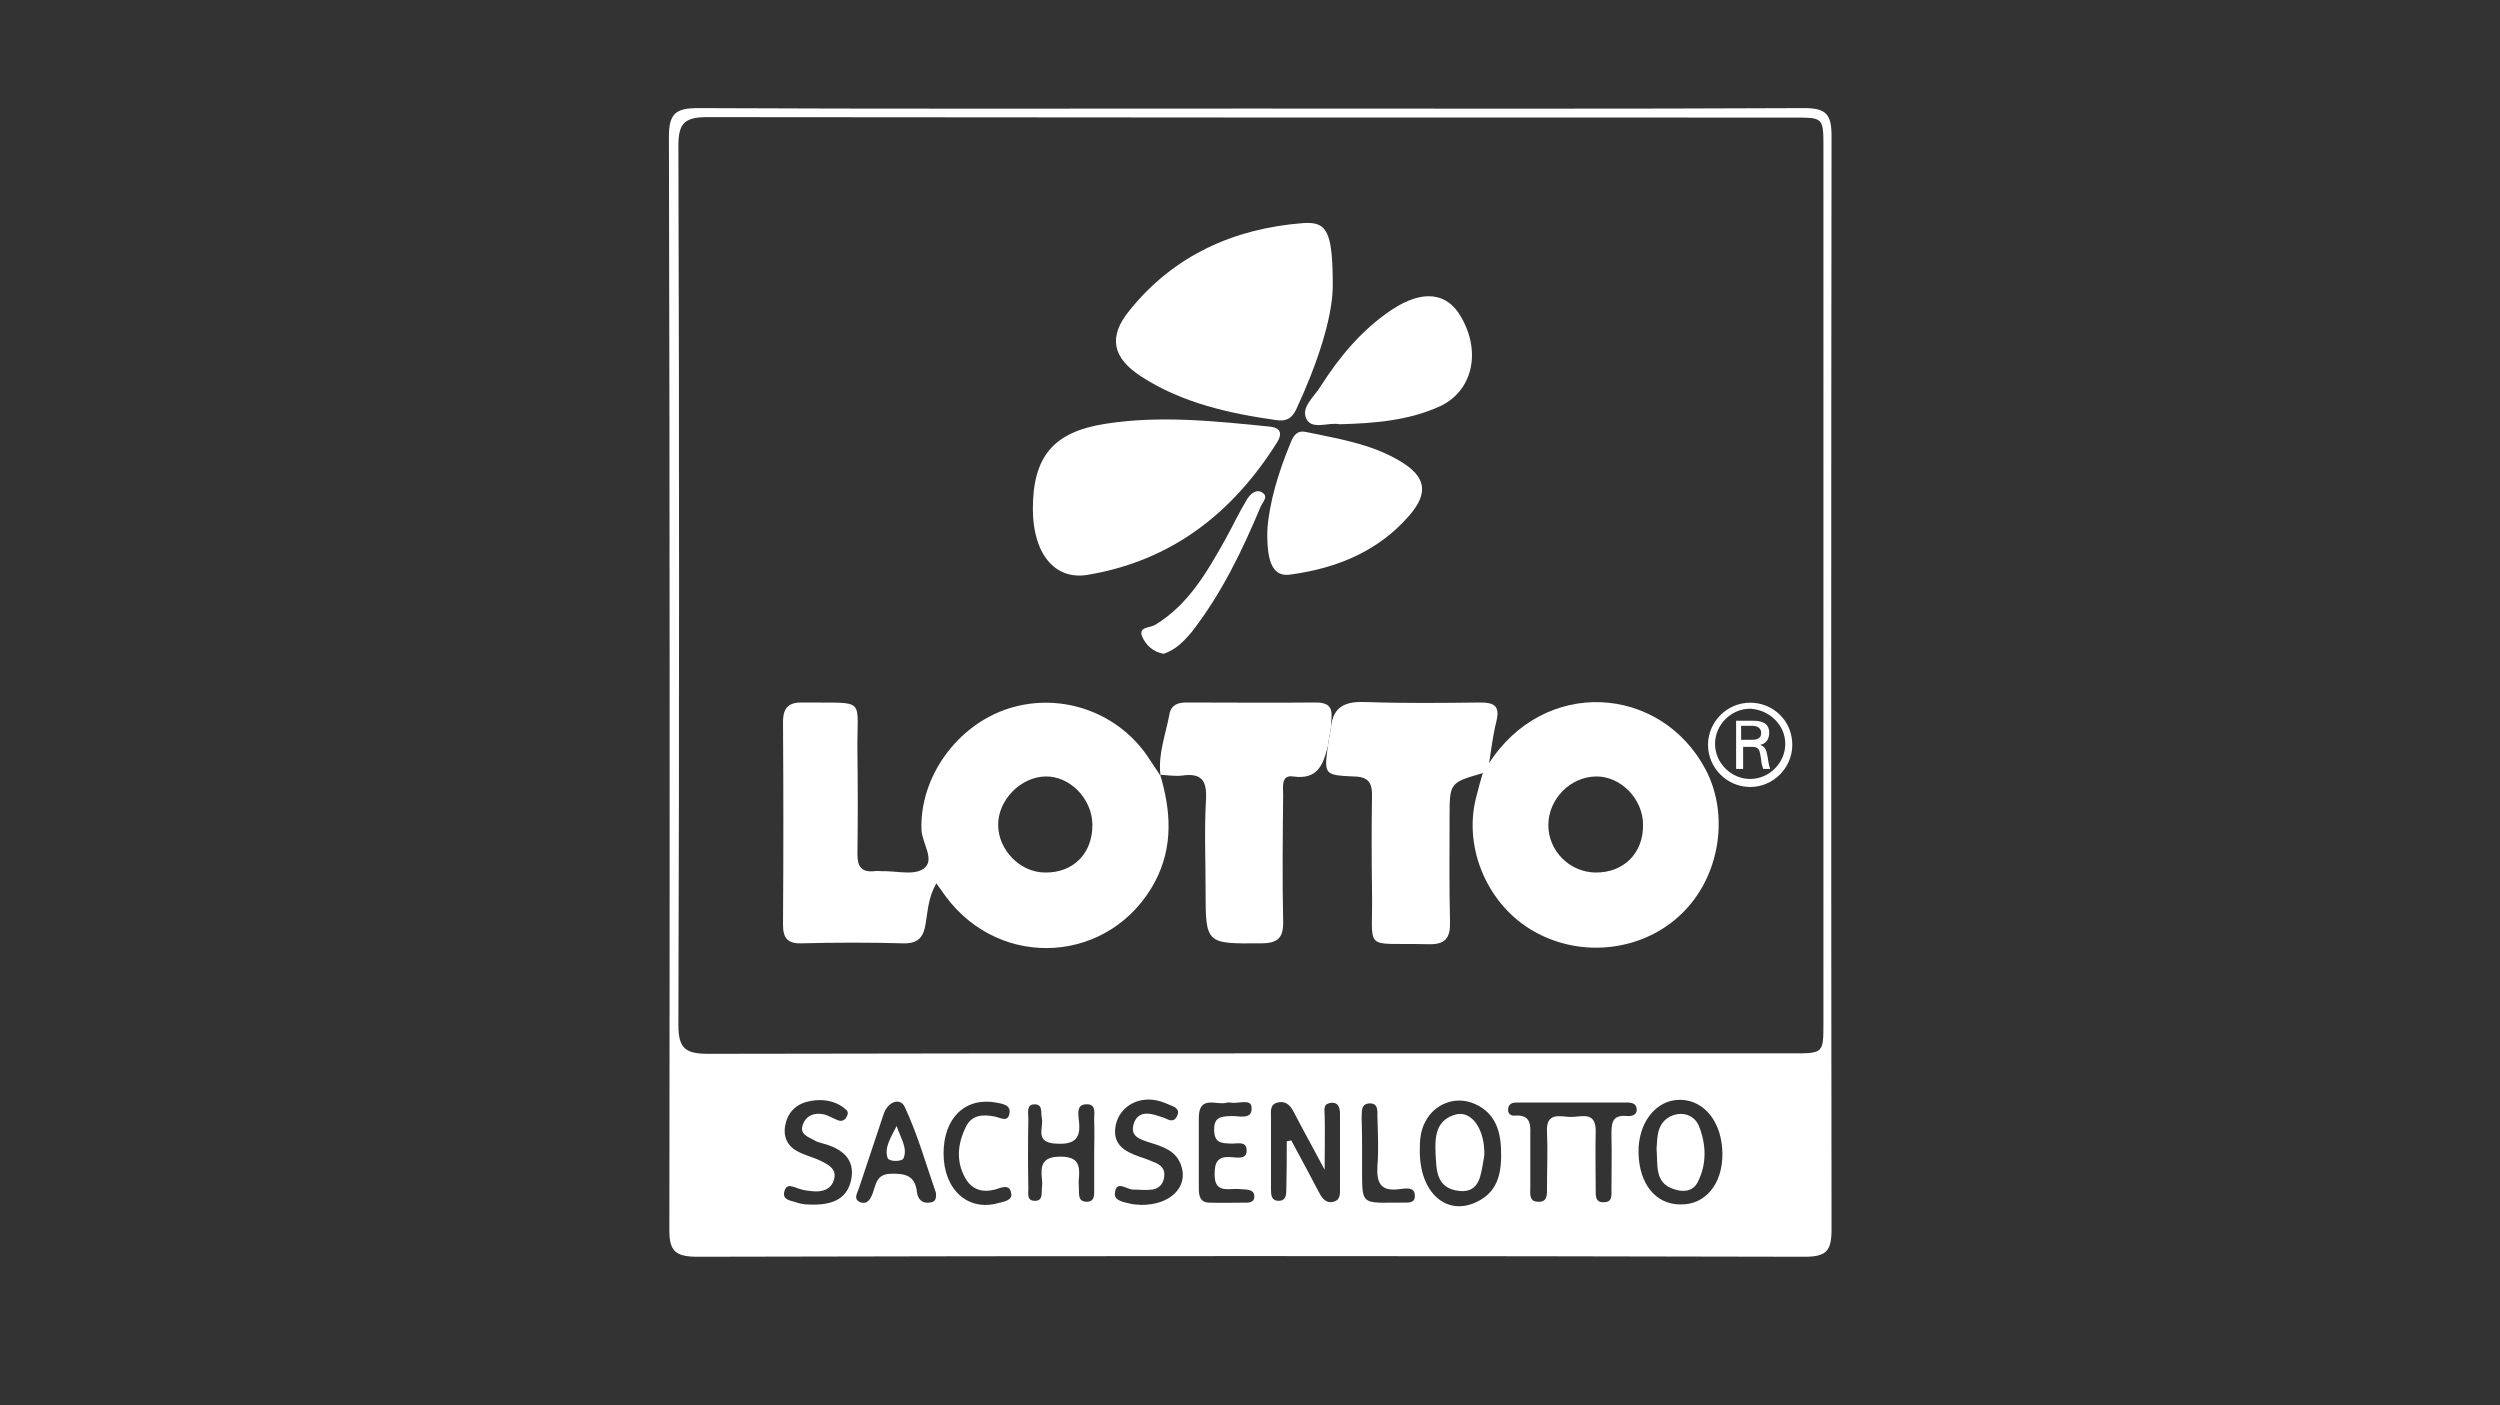 <svg width="740" height="416" viewBox="0 0 740 416" fill="none" xmlns="http://www.w3.org/2000/svg">
<rect x="0" y="0" width="740" height="416" fill="#333333" stroke="none"/>
<path d="M515.372 214.829H518.639C520.718 214.829 521.312 216.017 521.312 216.908C521.312 218.096 520.718 218.987 518.639 218.987H515.372V214.829ZM518.342 221.066C519.233 221.066 519.827 221.066 520.421 221.66C521.015 222.254 521.015 223.442 521.312 224.927C521.312 225.817 521.609 226.708 521.906 227.599H523.985C523.391 226.114 523.391 224.63 523.094 223.442C522.797 221.957 522.5 221.066 521.015 220.472C522.797 220.175 523.688 218.69 523.688 216.908C523.688 213.938 521.312 213.344 518.936 213.344H513.887V227.599H515.966V221.066H518.342Z" fill="white"/>
<path d="M528.44 220.176C528.44 225.819 523.688 230.571 518.045 230.571C512.402 230.571 507.65 225.819 507.65 220.176C507.65 214.533 512.402 209.781 518.045 209.781C523.688 210.078 528.44 214.533 528.44 220.176ZM518.045 207.999C511.214 207.999 505.571 213.642 505.571 220.473C505.571 227.304 511.214 232.947 518.045 232.947C524.876 232.947 530.519 227.304 530.519 220.473C530.519 213.345 524.876 207.999 518.045 207.999Z" fill="white"/>
<path d="M370.737 32.133C425.201 32.133 479.665 32.267 534.129 32C540.67 32 542.138 34.002 542.138 40.276C542.005 148.137 542.005 255.997 542.138 363.857C542.138 370.265 540.67 372 534.129 372C424.934 371.733 315.739 371.733 206.543 372C199.735 372 198 370.265 198.133 363.457C198.267 255.863 198.267 148.137 198 40.543C198 33.735 199.869 32 206.543 32C261.274 32.267 316.005 32.133 370.737 32.133ZM370.336 311.796C423.732 311.796 477.128 311.796 530.525 311.796C539.735 311.796 539.735 311.796 539.735 302.719C539.735 216.35 539.735 130.115 539.735 43.747C539.735 34.803 539.735 34.803 531.059 34.803C423.866 34.803 316.539 34.803 209.347 34.67C202.539 34.67 200.803 36.539 200.803 43.213C201.07 129.982 201.07 216.751 200.803 303.519C200.803 310.461 203.073 311.929 209.614 311.929C263.143 311.796 316.673 311.796 370.336 311.796ZM465.515 326.346C460.175 326.346 454.835 326.346 449.496 326.346C448.161 326.346 446.693 326.346 446.426 328.082C446.159 329.417 447.093 330.351 448.294 330.218C453.634 329.817 452.967 333.555 452.967 336.892C452.967 341.831 452.967 346.637 452.967 351.576C452.967 353.311 452.566 355.581 455.102 355.714C458.173 355.981 457.906 353.445 457.906 351.576C457.906 345.969 458.173 340.496 457.906 334.89C457.639 329.15 461.777 330.484 464.714 330.618C467.784 330.751 472.456 328.616 472.323 334.89C472.189 340.63 472.323 346.503 472.323 352.243C472.323 353.979 472.189 356.115 474.993 355.848C477.262 355.714 476.995 353.845 476.995 352.243C476.995 346.904 477.128 341.564 476.995 336.225C476.995 332.887 476.861 329.817 481.667 330.351C483.002 330.485 484.604 329.951 484.47 328.349C484.337 326.213 482.335 326.346 480.866 326.346C475.66 326.346 470.587 326.346 465.515 326.346ZM380.882 337.826C381.282 337.693 381.683 337.693 382.217 337.56C385.02 342.766 387.823 347.972 390.627 353.311C391.561 355.047 392.762 356.248 394.765 355.714C396.767 355.18 396.634 353.445 396.634 351.843C396.634 344.501 396.634 337.159 396.634 329.817C396.634 327.948 396.233 326.079 393.697 326.48C391.561 326.88 392.095 328.482 392.095 330.084C392.229 334.89 392.095 339.829 392.095 346.236C388.491 339.428 385.554 334.222 382.884 329.016C381.816 327.014 380.481 325.812 378.212 326.346C375.809 326.88 376.21 329.016 376.21 330.751C376.21 337.826 376.21 344.901 376.21 352.11C376.21 353.712 376.343 355.447 378.479 355.447C380.615 355.447 380.748 353.712 380.748 352.11C380.882 347.571 380.882 342.766 380.882 337.826ZM420.261 340.763C420.261 353.178 428.271 360.119 437.215 355.714C443.889 352.51 444.557 346.236 444.29 339.829C444.023 333.688 441.887 328.616 435.479 326.346C430.273 324.611 424.667 326.88 421.997 331.819C420.261 334.89 420.261 338.093 420.261 340.763ZM509.834 341.698C509.834 332.353 504.627 325.679 497.419 325.545C490.21 325.412 484.737 332.353 485.004 341.431C485.271 350.508 490.077 356.515 497.419 356.515C504.761 356.649 509.834 350.508 509.834 341.698ZM238.848 356.515C245.79 356.916 250.595 355.314 251.93 349.307C253.265 343.033 249.127 339.962 243.654 338.494C242.853 338.227 241.918 338.093 241.117 337.56C239.249 336.492 236.579 335.824 237.647 332.887C238.581 330.218 240.984 329.283 243.654 329.817C245.122 330.084 246.457 331.018 247.925 331.552C248.86 331.953 249.661 331.819 250.328 331.018C250.862 330.218 251.263 329.283 250.595 328.616C248.059 326.213 244.855 325.412 241.384 325.679C237.38 326.079 234.042 327.681 232.708 331.953C231.64 335.424 232.441 338.761 235.778 340.63C238.047 341.965 240.717 342.499 243.12 343.7C245.256 344.768 247.792 346.103 246.857 349.173C246.057 351.976 243.654 352.777 240.984 352.644C239.515 352.51 237.914 352.377 236.445 351.843C234.71 351.309 232.841 350.108 232.174 352.644C231.506 355.18 233.909 355.314 235.511 355.848C236.979 356.382 238.448 356.515 238.848 356.515ZM277.026 353.044C274.223 345.035 271.687 335.958 267.815 327.681C266.481 324.744 262.743 326.079 261.541 329.817C259.139 337.159 256.602 344.501 254.199 351.843C253.799 353.178 252.464 354.913 254.6 355.848C256.736 356.649 257.67 354.913 258.338 353.178C259.272 350.642 259.406 347.571 263.544 347.438C267.815 347.304 270.886 347.838 271.42 352.911C271.687 354.646 272.621 356.248 275.024 355.981C276.492 355.848 277.293 355.314 277.026 353.044ZM337.631 356.649C346.441 356.782 351.781 351.309 349.645 345.035C348.177 340.63 344.305 339.428 340.434 338.227C337.631 337.293 334.294 336.492 335.629 332.487C336.83 329.016 339.9 329.283 342.971 330.351C343.771 330.618 344.706 330.885 345.507 331.285C347.109 332.086 348.043 331.419 348.577 329.951C349.111 328.616 348.043 327.815 347.109 327.414C345.507 326.747 343.771 325.946 342.17 325.679C336.563 324.611 331.49 327.681 330.289 332.887C329.088 338.627 332.692 340.763 337.23 342.365C338.966 342.899 340.568 343.567 342.17 344.234C343.905 345.035 344.973 346.37 344.572 348.506C344.305 350.508 342.971 351.843 341.102 352.11C339.233 352.377 337.23 352.11 335.228 352.11C333.359 351.976 330.422 349.307 330.022 353.044C329.622 355.581 332.959 355.848 334.961 356.382C336.163 356.649 337.23 356.515 337.631 356.649ZM323.881 341.164C323.881 338.093 324.015 334.89 323.881 331.819C323.748 329.817 324.816 326.613 321.345 326.88C318.542 327.014 319.209 329.951 319.343 331.686C320.144 337.56 317.474 338.894 312.134 338.494C306.261 337.96 308.93 333.822 308.397 331.018C307.996 329.417 308.797 326.88 306.261 326.88C303.724 326.88 304.392 329.417 304.392 331.018C304.258 337.96 304.258 344.768 304.392 351.71C304.392 353.178 303.858 355.314 306.127 355.447C308.797 355.581 308.263 353.178 308.397 351.576C308.53 350.642 308.53 349.841 308.397 348.906C307.996 344.901 308.53 342.365 313.87 342.365C319.076 342.365 319.743 344.768 319.343 348.906C319.209 349.841 319.343 350.642 319.343 351.576C319.476 353.311 318.942 355.581 321.479 355.714C324.148 355.848 323.881 353.578 323.881 351.843C323.881 348.239 323.881 344.768 323.881 341.164ZM363.261 326.346C360.458 327.414 354.851 323.81 354.851 330.885C354.851 337.826 354.851 344.634 354.851 351.576C354.851 353.578 354.985 355.848 357.788 355.981C361.526 356.115 365.397 355.981 369.135 355.981C370.336 355.981 371.404 355.447 371.271 353.979C371.271 352.644 370.069 352.243 369.001 352.11C367.399 351.976 365.931 351.843 364.329 351.976C360.992 352.243 359.523 351.176 359.523 347.571C359.523 343.967 360.458 342.232 364.329 342.499C366.064 342.632 369.135 343.3 369.001 340.496C369.001 337.559 366.064 338.627 364.196 338.494C361.526 338.36 359.523 338.36 359.39 334.623C359.256 330.618 361.392 330.485 364.329 330.351C366.598 330.218 370.737 331.686 370.47 327.815C370.336 325.011 366.331 326.88 364.196 326.346C364.196 326.346 363.929 326.346 363.261 326.346ZM279.296 341.431C279.296 352.11 286.504 358.651 295.448 356.115C297.05 355.714 299.72 355.314 299.319 353.311C298.919 350.241 296.382 351.576 294.514 352.11C290.909 353.044 287.839 352.243 285.837 348.906C282.9 343.834 283.434 338.627 285.837 333.688C287.572 329.951 290.909 329.817 294.38 330.484C295.982 330.751 298.251 332.353 298.785 329.684C299.319 327.014 296.783 326.747 294.781 326.346C285.703 324.744 279.296 330.885 279.296 341.431ZM403.175 340.763C403.175 342.766 403.175 344.768 403.175 346.77C403.175 356.115 403.175 356.115 412.519 355.981C413.186 355.981 413.854 355.981 414.521 355.981C416.123 355.848 418.793 356.515 418.793 354.112C418.927 351.042 415.856 351.843 414.254 351.976C408.648 352.777 407.446 350.108 407.713 345.168C408.114 340.363 407.847 335.424 407.713 330.484C407.713 328.749 407.98 326.48 405.311 326.613C402.774 326.747 403.175 329.016 403.041 330.618C403.175 334.089 403.175 337.426 403.175 340.763Z" fill="white"/>
<path d="M343.371 229.166C346.575 239.845 347.376 250.524 341.903 260.937C328.954 285.232 296.249 287.501 279.83 265.208C279.029 264.14 278.361 263.072 277.16 261.471C274.757 265.609 274.623 269.747 273.956 273.618C273.289 277.623 271.553 279.358 267.282 279.225C257.27 278.958 247.258 278.958 237.246 279.225C233.108 279.358 231.773 277.623 231.773 273.752C231.907 253.728 231.907 233.705 231.773 213.681C231.773 209.276 233.642 207.807 237.78 207.941C257.003 208.208 253.532 205.939 253.799 222.892C253.932 232.904 253.932 242.915 253.799 252.927C253.799 256.665 255.134 258.267 258.872 257.866C259.539 257.733 260.207 257.866 260.874 257.866C265.146 257.733 270.352 259.201 273.289 257.199C277.026 254.662 272.888 249.59 272.755 245.585C272.221 230.1 283.167 214.615 298.652 209.676C314.404 204.737 331.624 211.011 340.434 225.028C341.369 226.496 342.437 227.964 343.371 229.433V229.166ZM323.347 243.983C323.214 236.374 316.673 229.7 309.464 229.833C302.123 229.967 295.448 236.775 295.448 244.117C295.448 251.592 301.989 258.267 309.331 258.267C317.741 258.4 323.481 252.527 323.347 243.983Z" fill="white"/>
<path d="M440.552 226.228C456.971 200.331 491.545 202.6 504.894 227.83C511.969 241.313 509.033 259.467 497.953 270.28C486.606 281.493 468.318 283.763 454.168 275.753C440.552 268.144 433.21 251.458 436.814 236.507C437.482 233.704 438.283 230.9 439.084 228.231C439.618 227.563 440.152 226.896 440.552 226.228ZM486.339 244.116C486.339 236.507 479.798 229.832 472.59 229.832C464.847 229.832 458.306 236.507 458.306 244.249C458.306 251.858 464.58 258.132 472.189 258.266C480.599 258.399 486.473 252.526 486.339 244.116Z" fill="white"/>
<path d="M394.498 84.862C394.364 94.339 389.826 107.955 383.685 121.171C382.484 123.707 380.882 124.775 377.945 124.375C363.795 122.372 349.912 119.302 337.764 111.426C329.355 105.953 327.886 99.812 334.294 91.936C347.376 75.651 365.13 67.641 385.688 66.039C392.896 65.505 394.498 68.576 394.498 84.862Z" fill="white"/>
<path d="M305.727 150.673C305.727 135.188 311.734 127.846 327.219 125.443C343.371 122.907 359.523 124.642 375.542 126.244C378.879 126.511 379.814 128.113 377.945 131.05C364.729 152.008 346.708 166.024 321.879 170.163C312.134 171.765 305.727 163.755 305.727 150.673Z" fill="white"/>
<path d="M343.505 229.432C342.704 223.158 345.107 217.285 346.174 211.278C346.708 208.608 348.711 207.94 351.114 207.94C363.929 207.94 376.744 208.074 389.559 207.94C395.566 207.94 393.964 211.945 393.964 215.282C393.697 217.151 393.297 219.02 393.03 220.889C391.695 226.229 390.093 230.901 382.751 229.833C379.147 229.299 379.814 232.903 379.814 235.306C379.681 247.721 379.547 260.269 379.814 272.683C379.948 277.622 378.212 279.224 373.273 279.224C356.854 279.358 356.854 279.491 356.854 263.205C356.854 254.262 356.453 245.451 356.987 236.507C357.254 230.901 355.519 228.765 349.912 229.566C347.776 229.833 345.507 229.432 343.238 229.299C343.371 229.165 343.505 229.432 343.505 229.432Z" fill="white"/>
<path d="M393.029 220.89C393.296 219.021 393.697 217.152 393.964 215.283C394.631 208.876 398.502 207.541 404.509 207.808C415.723 208.208 427.069 208.075 438.283 207.941C442.287 207.941 444.023 209.009 442.955 213.415C441.887 217.686 441.353 222.091 440.685 226.497C440.151 227.164 439.751 227.832 439.217 228.499C439.083 228.632 438.817 228.766 438.683 228.899C429.072 231.703 429.072 231.703 429.072 242.115C429.072 252.394 428.938 262.539 429.205 272.818C429.339 277.623 427.87 279.626 422.798 279.492C402.774 278.958 406.512 282.296 406.111 263.206C405.978 254.129 405.978 244.918 406.111 235.841C406.245 231.703 405.043 229.834 400.505 229.834C391.961 229.433 391.961 229.166 393.029 220.89Z" fill="white"/>
<path d="M375.142 156.814C375.676 148.938 378.345 139.861 382.083 130.917C382.884 128.915 383.952 127.313 386.488 127.847C395.966 129.849 405.711 131.318 414.254 136.39C421.997 140.929 423.065 145.735 417.191 152.543C408.114 163.088 395.833 168.161 382.217 170.03C377.011 170.964 374.875 166.96 375.142 156.814Z" fill="white"/>
<path d="M396.5 125.577C393.296 124.91 388.491 127.312 386.755 124.109C384.887 120.638 389.025 117.434 390.894 114.364C396.5 105.553 403.175 97.544 411.985 91.67C421.062 85.663 428.404 86.464 432.543 93.94C438.55 104.352 435.746 115.832 426.269 120.237C416.924 124.509 406.779 125.31 396.5 125.577Z" fill="white"/>
<path d="M344.439 193.523C341.235 192.989 339.099 190.853 338.031 188.317C336.963 185.514 340.301 185.914 341.903 184.98C351.781 178.973 357.254 169.361 362.727 159.616C364.863 155.745 366.732 151.741 369.001 148.003C369.802 146.534 371.537 144.799 373.273 145.6C375.809 146.801 373.673 148.67 373.139 150.005C367.666 163.087 361.526 175.769 352.715 187.115C350.446 189.785 348.043 192.322 344.439 193.523Z" fill="white"/>
<path d="M439.351 342.099C438.95 344.235 438.683 346.504 438.016 348.64C437.081 351.577 434.945 352.911 431.875 352.511C425.067 351.71 425.201 346.37 424.934 341.431C424.667 336.359 425.067 331.286 431.208 329.818C435.88 328.883 439.617 334.623 439.351 342.099Z" fill="white"/>
<path d="M490.344 339.962C490.477 338.494 490.477 336.759 490.878 335.023C491.545 332.22 493.548 330.351 496.351 329.817C499.288 329.283 501.824 330.752 502.892 333.288C505.028 338.761 505.295 344.501 502.492 349.974C501.023 352.777 498.086 352.911 495.417 351.977C489.677 350.108 490.744 344.902 490.344 339.962Z" fill="white"/>
<path d="M265.413 333.288C266.614 337.026 268.75 339.829 267.415 342.899C267.015 343.834 263.277 343.967 262.743 342.766C261.675 339.696 263.677 336.759 265.413 333.288Z" fill="white"/>
</svg>
